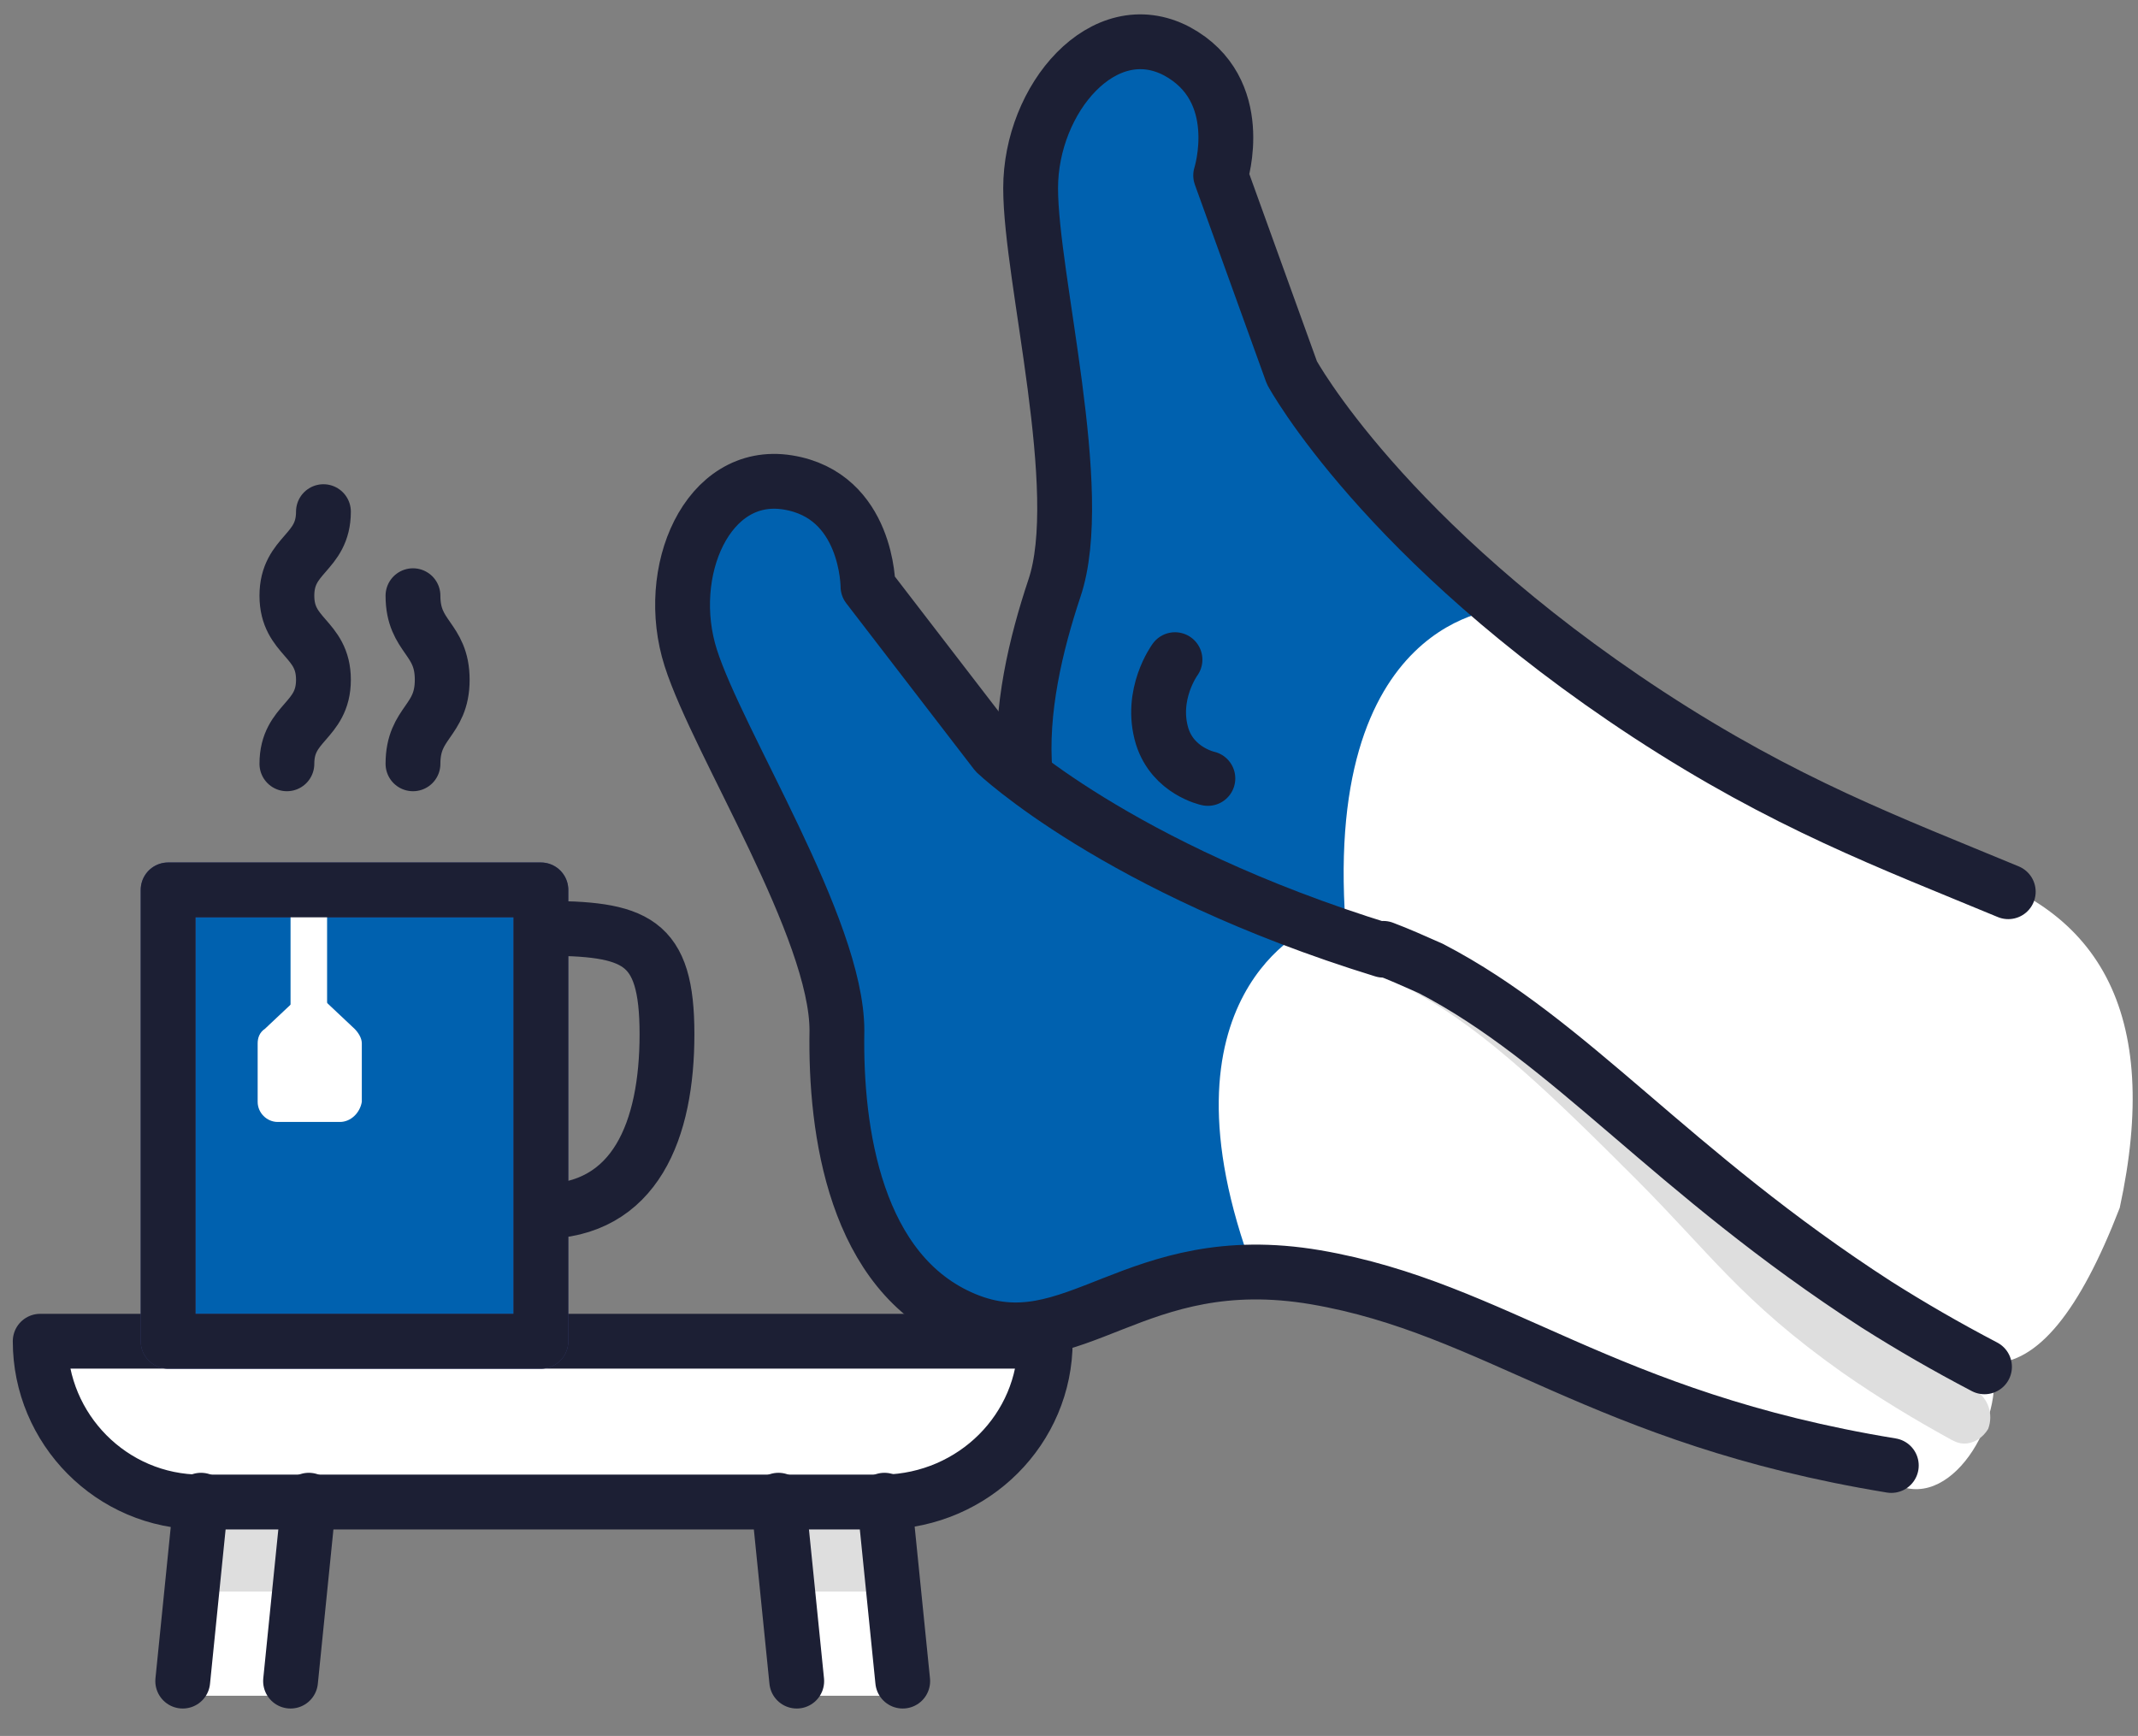 <svg xmlns="http://www.w3.org/2000/svg" id="katman_1" x="0" y="0" viewBox="0 0 117 95" xml:space="preserve"><rect x="0" y="0" width="117" height="95" fill="#808080" stroke="none"/><style>.st1{fill:#dedede}.st2{fill:#0061af}.st4{fill:none;stroke:#1c1f34;stroke-width:3;stroke-linecap:round;stroke-linejoin:round}</style><path d="M79 30.7c9.3 9.1 18.4 14.6 27.2 16.6s12.1 8.2 9.8 18.8c-2.2 5.7-4.5 8.5-7 8.5.8 3-2.3 8.4-5.5 6.5-23-9.2-35.5-11.6-41.3-13-3.8-.8 1.8-13.3 16.8-37.4M42.8 81.8h7v11h-7zm-32 0h5v11h-5z" style="fill-rule:evenodd;clip-rule:evenodd;fill:#fff"/><path class="st1" d="M43.5 87.1h4.9v-5h-4.9zm-32.5 0h5v-5h-5z"/><path class="st2" d="M82.3 33.3s-10.2.3-8.6 18.1l-1.9-.7s-8.9 3.7-3.2 18.9c0 0-2-.4-6.7 1.3-4.6 1.7-7.9 2.9-11.4 0-3.6-2.9-4.5-8.1-4.8-12.3s-1-7.9-5.4-16.9-4.1-15.4 1.3-15.4 5.8 5.1 5.8 5.1 5.1 7.3 6.1 8.5 2 .8 2.7-2.3 2.2-8.5 1.8-12.7-2.5-14.6-1-18.3 4.4-5.4 7.3-3.8 2.4 6.8 2.4 6.8l3.8 10.8c.1 0 8.3 9.8 11.8 12.9"/><path class="st1" d="M108.1 76.1c-1.9-1-3.8-2.2-5.6-3.5-5.3-3.7-6.9-6.3-10.9-10.3C87 57.9 83.1 54 79 51.8c-.9-.5-1.9-.9-2.9-1.2-.8-.2-1.6.2-1.8 1s.2 1.6 1 1.8 1.6.5 2.3 1c3.7 2 7.5 5.7 11.9 10.1 4.1 4.1 5.8 6.7 11.3 10.6 2 1.4 4 2.6 6 3.7.2.1.4.2.7.2.5 0 1-.3 1.3-.8.3-.8 0-1.7-.7-2.1"/><path d="M57.2 73.4h-55 0c0 4.8 3.9 8.8 8.8 8.8h37.4c4.9-.1 8.8-4 8.8-8.8" style="fill-rule:evenodd;clip-rule:evenodd;fill:#fff;stroke:#1c1f34;stroke-width:3;stroke-linecap:round;stroke-linejoin:round"/><path class="st4" d="M75.7 52c-14.6-4.5-21.2-10.8-21.2-10.8l-7-9.1s0-5-4.4-5.7-6.8 4.9-5.3 9.6 8 14.8 8 20.4c-.1 5.5 1 13.3 7 15.8s9.2-4 19.2-2.3c9.9 1.7 15.6 7.7 31.5 10.3M75.7 51.9c.8.3 1.7.7 2.6 1.1 7.7 4 13.1 11.1 24.4 18.4 1.9 1.2 3.8 2.3 5.9 3.4"/><path class="st4" d="M109.9 48.8c-6.5-2.7-12.2-4.8-19.7-9.7-14.5-9.5-19.5-18.7-19.5-18.7L66.8 9.6s1.5-4.7-2.4-6.8c-4-2.1-8 2.6-8 7.5s3.1 16.6 1.3 21.9c-1 3-1.9 6.7-1.6 10.1"/><path class="st2" d="M9.2 73.4h20.4V48.7H9.2z"/><path style="fill:none;stroke:#3a427c;stroke-width:3;stroke-linecap:round;stroke-linejoin:round" d="M9.2 73.4h20.4V48.7H9.2z"/><path d="M16.9 49.7v5.7" style="fill:none;stroke:#fff;stroke-width:2;stroke-linecap:round;stroke-linejoin:round"/><path class="st4" d="M9.2 73.4h20.4V48.7H9.2zm20.4-7.1c5.2 0 6.9-4.5 6.9-9.7s-1.7-5.8-6.9-5.8"/><path d="M18.6 61.4h-3.4c-.6 0-1.1-.5-1.1-1.1v-3.2c0-.3.1-.6.4-.8l1.7-1.6c.4-.4 1.1-.4 1.5 0l1.7 1.6c.2.2.4.5.4.8v3.2c-.1.6-.6 1.1-1.2 1.1" style="fill:#fff"/><path class="st4" d="M15.7 41.8c0-2.3 2-2.3 2-4.6s-2-2.3-2-4.6 2-2.3 2-4.6m4.9 13.8c0-2.3 1.6-2.3 1.6-4.6s-1.6-2.3-1.6-4.6m41.7 3.5s-1.4 1.9-.7 4.2c.6 1.9 2.5 2.3 2.5 2.3M11 82.1 10 92m6.9-9.9-1 9.9m32.5-9.9 1 9.9m-6.8-9.9 1 9.9"/></svg>